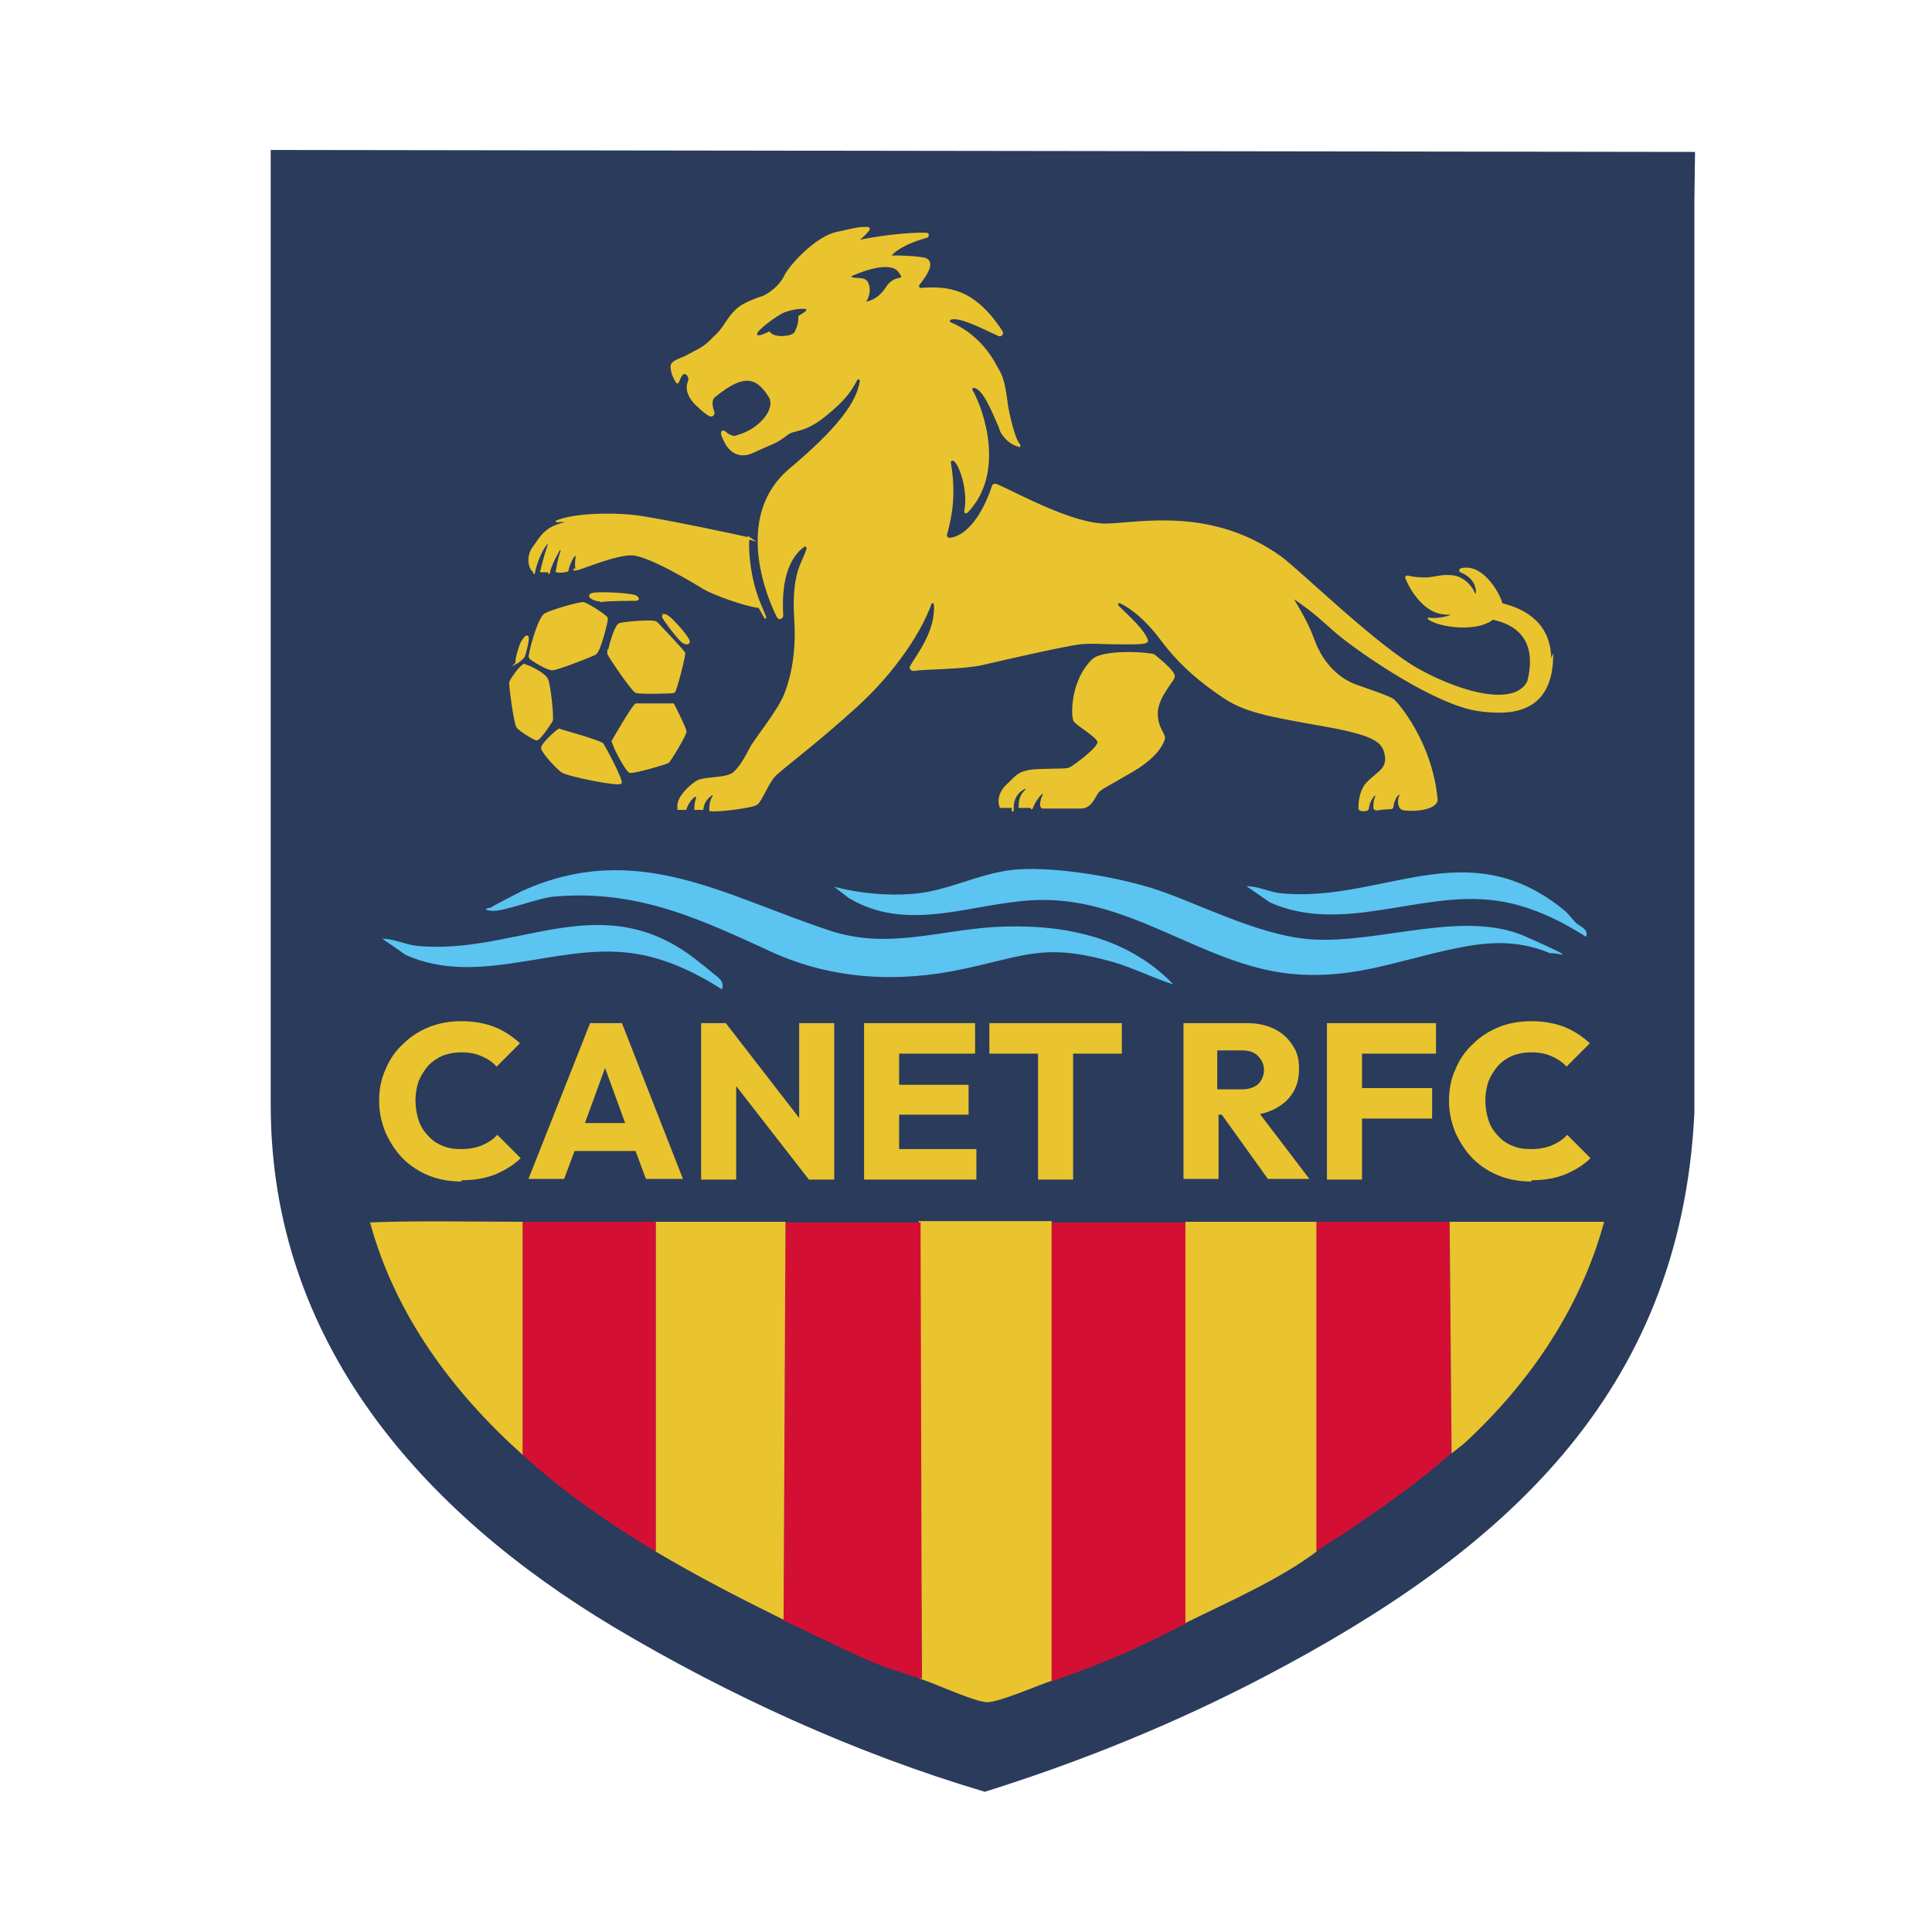 <?xml version="1.0" encoding="UTF-8"?>
<svg id="Calque_1" xmlns="http://www.w3.org/2000/svg" xmlns:xlink="http://www.w3.org/1999/xlink" version="1.1" viewBox="0 0 297.6 297.6">
  <!-- Generator: Adobe Illustrator 29.4.0, SVG Export Plug-In . SVG Version: 2.1.0 Build 152)  -->
  <defs>
    <style>
      .st0, .st1, .st2, .st3, .st4, .st5 {
        stroke-miterlimit: 10;
      }

      .st0, .st2, .st3 {
        stroke-width: .3px;
      }

      .st0, .st3 {
        stroke: #e9c42e;
      }

      .st0, .st4, .st5, .st6 {
        fill: #2a3b5c;
      }

      .st1 {
        fill: #1f284a;
        stroke: #1f284a;
      }

      .st1, .st4 {
        stroke-width: .2px;
      }

      .st7, .st3 {
        fill: #e9c42e;
      }

      .st2 {
        fill: #ffea29;
        stroke: #ffea29;
      }

      .st4, .st5 {
        stroke: #2a3b5c;
      }

      .st5 {
        stroke-width: .2px;
      }

      .st8 {
        fill: #5bc4f1;
      }

      .st6 {
        filter: url(#outer-glow-1);
      }

      .st9 {
        fill: #d40f34;
      }
    </style>
    <filter id="outer-glow-1" x="16" y="-2.4" width="270.7" height="304.1" filterUnits="userSpaceOnUse">
      <feOffset dx="0" dy="0"/>
      <feGaussianBlur result="blur" stdDeviation="8.5"/>
      <feFlood flood-color="#ebc630" flood-opacity=".9"/>
      <feComposite in2="blur" operator="in"/>
      <feComposite in="SourceGraphic"/>
    </filter>
  </defs>
  <path class="st6" d="M261.1,23.4l-219.4-.3v147.1c0,36.5,23.3,62.7,52.8,80.4,17.8,10.6,37.3,19.5,57.2,25.4,15-4.7,29.5-10.6,43.4-17.9,36-18.9,63.8-43.1,65.9-86.7V31s.1-7.6.1-7.6Z"/>
  <path class="st8" d="M180.6,151.6c-3.1-1-6-2.5-9.1-3.4-10.6-3-13.4-1-23.3,1.1-9.9,2.1-19.9,1.6-29.2-2.6-11.1-5.1-20.7-9.7-33.6-8.6-2.5.2-7.9,2.4-9.7,2.2s-.2-.5-.1-.5c.2-.2,4.1-2.2,4.7-2.5,17.8-8.1,31.4.8,47.7,6.1,8.7,2.8,16.2,0,25-.6,10.2-.6,20.5,1.3,27.7,8.8Z"/>
  <path class="st8" d="M238.7,146.8c-5.4-2.2-10-1.7-15.5-.5-8.7,1.9-15.1,4.6-24.4,3.7-13.9-1.4-25.2-12.4-40.2-11.3-9.3.6-19,5-27.9-.4l-2.2-1.7c3.9,1,8,1.4,12,1.1,5.4-.4,10.1-3.1,15.4-3.7s14.5.7,21.2,2.7,16.4,7.4,24.9,8c10.5.7,23.5-4.7,33.1-.4s4.1,2.1,3.5,2.6Z"/>
  <g>
    <path class="st3" d="M94.4,114.1s3.2-5.6,3.6-5.6h5.7c0,0,1.9,3.7,1.9,4.2s-2.4,4.5-2.7,4.7-5.4,1.7-5.9,1.5-2.7-4.2-2.6-4.8Z"/>
    <path class="st3" d="M86.1,112.4s6.4,1.8,6.7,2.2,3.1,5.6,2.8,6-8.2-1.1-9.1-1.8-3-3-3-3.6,2.2-2.6,2.6-2.8Z"/>
    <path class="st3" d="M80.9,102.5c.3,0,3,1.2,3.4,2.2s.9,5.9.7,6.3-1.9,2.9-2.3,2.9-2.6-1.4-3-1.9-1.2-6.5-1.1-6.9,1.6-2.6,2.2-2.7Z"/>
    <path class="st3" d="M79.6,102.1c-.3,0,.5-2.7.8-3.2s.8-1.2.9-.7-.5,2.7-.6,2.9-.9.9-1.1,1Z"/>
    <path class="st3" d="M81.6,101.3c-.2-.2,1.3-6.1,2.4-6.7s5.4-1.8,5.9-1.7,3.6,2,3.6,2.4-1.1,5-1.8,5.4-5.7,2.3-6.5,2.4-3.2-1.4-3.6-1.8Z"/>
    <path class="st3" d="M93.7,100.8c0-.4,1-4.5,1.8-4.7s5.2-.6,5.6-.2,4.2,4.4,4.3,4.7-1.3,5.9-1.6,6-5.2.2-5.8,0-4.1-5.4-4.3-5.9Z"/>
    <path class="st3" d="M92.5,92.5c-1,0-2.2-.7-1.3-1s6.3,0,6.8.4.2.5-.1.5-4.4,0-5.3.2Z"/>
    <path class="st3" d="M102.2,95.2c-.2-.3,0-1,1.3.3s2.6,2.9,2.6,3.3-.4.4-.9.1-2.7-3.1-3-3.8Z"/>
  </g>
  <path class="st8" d="M240.8,140.1c.8.6,1.3,1.4,1.9,2s2.1,1,1.6,2.2c-4.2-2.7-9.1-5-14.1-5.6-11.5-1.5-23.4,5.3-34.6.3l-3.6-2.5c1.8,0,3.5.9,5.3,1.1,15.6,1.5,28.6-9.6,43.5,2.5Z"/>
  <path class="st8" d="M107.7,148.2c.8.6,1.4,1.1,2.1,1.7s1.9,1.2,1.4,2.5c-4.2-2.7-9.1-5-14.1-5.6-11.5-1.5-23.4,5.3-34.6.3l-3.6-2.5c1.8,0,3.5.9,5.3,1.1,15.6,1.5,28.6-9.6,43.5,2.5Z"/>
  <path class="st7" d="M162,188.2v70.7c-2.1.7-8.1,3.3-9.9,3.3s-7.5-2.6-9.5-3.3-.6-.4-.6-.4l-.5-70.4c6.8,0,13.7,0,20.5,0Z"/>
  <path class="st9" d="M141.8,188.2l.2,70.4c-3.3-1-6.3-1.9-9.5-3.4-3.7-1.7-7.8-3.7-11.8-5.6l.3-61.3c6.8,0,14,0,20.8,0Z"/>
  <path class="st9" d="M182.8,188.2v61.8c-3.1,1.6-7.3,3.7-10.6,5.1-3.5,1.5-6.9,2.7-10.2,3.9v-70.7c6.9,0,13.9,0,20.8,0Z"/>
  <path class="st7" d="M202.8,188.2v50.8c-5.7,4.3-13.7,7.8-20.2,11v-61.8c6.7,0,13.4,0,20.2,0Z"/>
  <path class="st7" d="M121,188.2l-.3,61.3c-6.7-3.3-13.3-6.7-19.7-10.5v-50.8c6.7,0,13.3,0,20,0Z"/>
  <path class="st9" d="M101,188.2v50.8c-6.9-4.1-14.5-9.4-20.5-14.9v-35.9c6.8,0,13.7,0,20.5,0Z"/>
  <path class="st9" d="M223.3,188.2l.3,35.6c-5.3,4.7-10.4,8.2-16.1,12.1-1,.7-3.8,2.3-4.7,3.1v-50.8c6.7,0,13.9,0,20.5,0Z"/>
  <path class="st7" d="M80.5,188.2v35.9c-10.8-9.7-19.6-21.5-23.5-35.8,7.8-.3,15.7-.1,23.5-.1Z"/>
  <path class="st7" d="M223.3,188.2c7.9,0,15.8,0,23.8,0-3.6,13.2-11.3,24.6-21.3,33.9-.4.4-1.9,1.5-2.2,1.8l-.3-35.6Z"/>
  <g>
    <path class="st7" d="M71.1,182c-1.8,0-3.5-.3-5-.9s-2.9-1.5-4-2.6c-1.1-1.1-2-2.5-2.7-4-.6-1.5-1-3.1-1-4.9s.3-3.4,1-4.9c.6-1.5,1.5-2.8,2.7-3.9,1.1-1.1,2.5-2,4-2.6,1.5-.6,3.2-.9,5-.9s3.6.3,5.1.9c1.5.6,2.8,1.5,3.9,2.5l-3.6,3.6c-.6-.7-1.4-1.2-2.3-1.6-.9-.4-1.9-.6-3.1-.6s-2,.2-2.9.5c-.9.4-1.6.9-2.2,1.5-.6.7-1.1,1.5-1.5,2.4-.3.9-.5,1.9-.5,3s.2,2.2.5,3.1.8,1.7,1.5,2.4c.6.7,1.4,1.2,2.2,1.5.9.4,1.8.5,2.9.5s2.3-.2,3.2-.6c.9-.4,1.7-.9,2.3-1.6l3.6,3.6c-1.1,1.1-2.5,1.9-3.9,2.5-1.5.6-3.2.9-5.2.9Z"/>
    <path class="st7" d="M95.8,157.6h-4.9l-9.5,24h5.5l1.6-4.3h9.4l1.6,4.3h5.7l-9.4-24ZM90.1,173l3.1-8.5,3.1,8.5h-6.2Z"/>
    <polygon class="st7" points="128.5 157.6 128.5 181.7 124.6 181.7 113.4 167.3 113.4 181.7 108 181.7 108 157.6 111.8 157.6 123.1 172.2 123.1 157.6 128.5 157.6"/>
    <polygon class="st7" points="150.4 177 150.4 181.7 133.1 181.7 133.1 157.6 150.2 157.6 150.2 162.3 138.5 162.3 138.5 167.1 149.2 167.1 149.2 171.7 138.5 171.7 138.5 177 150.4 177"/>
    <polygon class="st7" points="172.8 157.6 172.8 162.3 165.3 162.3 165.3 181.7 159.9 181.7 159.9 162.3 152.4 162.3 152.4 157.6 172.8 157.6"/>
    <path class="st7" d="M194,171.6c.8-.1,1.5-.4,2.2-.7,1.2-.6,2.2-1.4,2.9-2.5.7-1.1,1-2.3,1-3.8s-.3-2.6-1-3.6c-.7-1.1-1.6-1.9-2.8-2.5-1.2-.6-2.6-.9-4.2-.9h-9.8v24h5.4v-9.9h.5l7.1,9.9h6.4l-7.7-10.1ZM187.6,161.8h3.8c1,0,1.9.3,2.4.9.6.6.9,1.3.9,2.1s-.3,1.6-.9,2.2c-.6.5-1.4.8-2.5.8h-3.8v-6Z"/>
    <polygon class="st7" points="209.8 162.3 209.8 167.6 220.6 167.6 220.6 172.3 209.8 172.3 209.8 181.7 204.4 181.7 204.4 157.6 221.2 157.6 221.2 162.3 209.8 162.3"/>
    <path class="st7" d="M235.9,182c-1.8,0-3.5-.3-5-.9-1.5-.6-2.9-1.5-4-2.6-1.1-1.1-2-2.5-2.7-4-.6-1.5-1-3.1-1-4.9s.3-3.4,1-4.9c.6-1.5,1.5-2.8,2.7-3.9,1.1-1.1,2.5-2,4-2.6,1.5-.6,3.2-.9,5-.9s3.6.3,5.1.9c1.5.6,2.8,1.5,3.9,2.5l-3.6,3.6c-.6-.7-1.4-1.2-2.3-1.6-.9-.4-1.9-.6-3.1-.6s-2,.2-2.9.5c-.9.4-1.6.9-2.2,1.5-.6.7-1.1,1.5-1.5,2.4-.3.9-.5,1.9-.5,3s.2,2.2.5,3.1c.3.9.8,1.7,1.5,2.4.6.7,1.4,1.2,2.2,1.5.9.4,1.8.5,2.9.5s2.3-.2,3.2-.6c.9-.4,1.7-.9,2.3-1.6l3.6,3.6c-1.1,1.1-2.5,1.9-3.9,2.5-1.5.6-3.2.9-5.2.9Z"/>
  </g>
  <path class="st3" d="M115.3,82.8c-.2,1.4,0,6.2,1.8,10.4s0,.3-.2.3c-2.4-.3-7.2-2.1-8.5-2.9s-8.4-5.1-11-5.2-7.8,2.2-8.6,2.3,0,0,0,0c-.1-.4-.1-1.1,0-1.8s-.3-.4-.5-.2c-.5.8-.8,1.7-.9,2.2,0,0,0,0,0,0-.6.2-1.4.2-1.6.1s0,0,0,0c0-.3.2-1.7.7-3.1,0-.3-.3-.4-.4-.2-.7,1.2-1.4,2.7-1.5,3.3s0,0,0,0c-.6,0-1,0-1.2,0s0,0,0,0c0-.3.5-2.2,1-3.7s-.3-.5-.5-.2c-.9,1.3-1.5,3.3-1.6,3.9s0,0,0,0c-.6-.1-1.3-2.1-.1-3.7s1.7-3,4.8-3.7.2-.3,0-.3c-.3-.1-1.1,0-1.2,0s0,0,0,0c2.6-1.1,8.7-1.3,12.8-.7s16,3.1,17,3.4Z"/>
  <path class="st3" d="M177.8,101s3.3,2.5,3,3.3-2.5,3.1-2.6,5.4,1.2,3.4,1.1,4-.9,2.7-4.8,5c-3.9,2.3-4.9,2.7-5.4,3.3s-1,2.4-2.6,2.4h-5.9c0,0-.1,0-.2-.2-.1-.3,0-1,.3-1.6s-.2-.5-.4-.3c-.6.6-1.1,1.5-1.3,2s0,0,0,0c-.9,0-1.7,0-1.9,0s0,0,0,0c0-.3-.2-1.4.8-2.4s0-.5-.3-.4c-.9.5-1.6,1.5-1.6,2.8s0,0,0,0c-1,0-1.5,0-1.7,0s-.2,0-.2-.1c-.2-.5-.4-1.9,1.1-3.3s1.7-2.2,5.1-2.3,4,0,4.6-.3,4.4-3.1,4.3-4-3.3-2.6-3.7-3.3-.5-6.2,2.9-9.4c1.8-1.5,9.1-1,9.5-.6Z"/>
  <path class="st2" d="M154.3,65.7c0-.2-.2-.4-.2-.6,0,.2.2.4.2.6Z"/>
  <path class="st3" d="M239.1,101.4c-.3,8.7-6.9,8.6-11.3,8-6.6-.9-18.1-8.8-21.8-11.9-2.1-1.8-3.3-3.1-6.7-5.4-.9-.5,1.5,2.3,3,6.4,1.5,4.2,4.3,6.2,6.3,7,1.9.7,5.3,1.8,6,2.3.6.5,5.9,6.5,6.7,15.4,0,0,0,0,0,.1-.4,1.6-4.6,1.6-5.3,1.3-.5-.2-.7-1.3-.3-2,.1-.2-.1-.4-.3-.3-.6.5-.8,1.3-.9,1.9,0,.2-.1.3-.3.3-.7,0-1.6.1-2.1.2-.2,0-.4-.1-.4-.3,0-.4,0-1.1.3-1.7.1-.2-.2-.4-.4-.2-.6.7-.8,1.4-.9,2,0,.2-.2.3-.4.3h-.5c-.2,0-.4-.1-.4-.3,0-.6,0-2.1.9-3.5,1.4-1.8,3.4-2.2,3.2-4.4-.3-2.2-1.2-3.3-8.7-4.7-7.6-1.4-12.5-2-16.1-4.4-3.6-2.4-6.8-5-9.8-9-2.3-3.1-4.6-4.9-6.3-5.7-.4-.2-.7.3-.4.6,1.7,1.7,4,3.7,4.5,5.3,0,.5-2.3.4-4.7.4-2.4,0-3.6-.2-5.6,0-2,.2-11.3,2.3-15.1,3.2-3.2.7-8.6.6-10.6.9-.3,0-.5-.3-.4-.5,1.1-1.9,4-5.5,3.7-9.6,0-.4-.6-.5-.7,0-1.5,4.1-5.3,10.1-11.3,15.6-6.8,6.2-12,9.9-12.8,10.9-.9,1-2,3.7-2.6,4.2-.5.5-6.1,1.2-7.2,1,0,0,0,0,0,0,0-.4,0-1.4.5-2.1.1-.2-.1-.5-.3-.3-.8.5-1.3,1.3-1.4,2.2,0,0,0,0-.1,0-.5,0-.8,0-1,0,0,0,0,0,0,0,0-.2,0-1,.3-1.7,0-.2-.2-.4-.4-.3-.9.6-1.3,1.7-1.4,2,0,0,0,0,0,0h-1.1c0,0,0,0,0-.1,0-.3-.3-1.4,1.8-3.3,0,0,0,0,0,0,1-.8,1.1-1,2.5-1.2,1.4-.2,3.3-.2,4.2-.9.9-.7,1.9-2.4,2.6-3.8.7-1.4,4.4-5.8,5.4-8.5,1-2.6,1.8-6.3,1.5-11.3-.5-7.5,1.3-8.8,1.9-11,0-.3-.3-.6-.6-.4-2.6,1.9-3.6,5.7-3.3,10.7,0,.4-.5.6-.7.2-2.3-4.6-6.1-16,1.9-22.7,7.5-6.3,10.4-10.3,10.9-13.6,0-.4-.5-.6-.7-.2-1,1.9-2,3.2-4.7,5.4-3.4,2.8-4.9,2.1-6,3-1.8,1.4-2.2,1.3-5.2,2.7-2.9,1.4-4.2-1.4-4.2-1.4,0,0,0,0,0,0-.3-.6-.8-1.5-.5-1.7.4-.2.5.6,1.8.8.2,0,.4-.1.7-.2,3.2-.9,6-4.1,4.7-6.1-2-3.1-4-3.6-8.5.1-.6.5-.4,1.6-.1,2.4.1.3-.2.6-.5.5-.6-.3-1.3-.9-1.8-1.4-.6-.5-2.2-2.1-1.5-3.8.2-.4,0-1-.3-1.2-1-.7-1.3,1.6-1.5,1.3-.3-.4-.6-1.1-.7-1.4-.1-.4-.3-1.2,0-1.5.6-.6,1.5-.7,2.5-1.3,2.5-1.3,2.5-1.3,4.4-3.2,1.2-1.1,2-3.4,4-4.5.9-.5,1.9-.9,2.8-1.2.1,0,.2,0,.3-.1.9-.4,2.5-1.5,3.3-3.1.8-1.7,4.8-6,7.9-6.7,2.7-.6,3.3-.8,4.8-.8.2,0,.3.1.2.3-.4.5-1.1,1.2-1.9,1.8,2.7-.6,7.6-1.3,10.8-1.2.3,0,.3.4,0,.5-3.9,1.1-5.1,2.3-5.7,3,1.5,0,3.2,0,5.2.3,1.7.3.9,2-.7,4-.2.3,0,.7.3.7,4.2-.3,8.2,0,12.5,6.6.2.3-.1.7-.5.5-3.6-1.7-6.1-2.9-7.4-2.5-.3.1-.3.6,0,.7,2.3.9,5.2,3.1,7,6.6.7,1.2,1.2,1.8,1.7,5.9.2,1.5,1.2,5.7,1.9,6.2,0,0,0,.2,0,.2-.8-.2-2-.8-2.8-2.3,0,0,0,0,0,0,0,0,0,0,0,0,0-.2-.2-.4-.2-.6-1.1-2.5-2.5-6.1-4-6.2-.3,0-.5.3-.3.6,1.7,3,5,12.6-.7,18.6-.2.2-.4.2-.3-.2.6-3.1-.9-7.6-1.9-7.8-.3,0-.5.2-.5.4.7,4,.5,7.4-.6,11.2,0,.3.3.6.5.6,2.9-.2,5.4-4,6.7-8,0-.3.4-.4.6-.3,3.2,1.4,11.8,6.2,17,6.1,5.5-.2,16.2-2.5,26.7,5,2.7,1.9,15,14,21.5,17.5,6.6,3.6,14.7,5.7,16.7,1.7,1.1-4.3.3-8.5-5.5-9.7h0c-2.2,1.9-8,1.3-9.8,0,0,0,0-.1,0,0,1.4.2,3.5-.3,3.8-.7,0,0,0-.1,0-.1-2,.2-4-.2-6.2-3.4-.6-.9-.9-1.7-1.1-2.1,0-.1,0-.2.2-.2.7.2,1.8.3,2.7.3,1.5,0,2.6-.6,4.5-.3,1.9.4,2.9,2.1,3.1,2.7,0,0,.4.3.4-.2,0-.6-.1-2.3-2.5-3.3-.1,0-.1-.2,0-.3,3.3-.9,5.8,3.7,6.2,5,0,.2,0,.3.3.4,3.5.9,7.5,3.1,7.3,9Z"/>
  <path class="st0" d="M130.9,42.5c1.5-.7,6.2-2.6,7.6-.7s-.5.3-1.9,2.5-3.2,2.3-3.5,2.4c.6-.8,1-2,.5-3.1s-2.2-.2-2.8-1.1Z"/>
  <path class="st4" d="M118.7,51.1c.7.9,3.3.6,3.6,0,.5-.9.7-2,.5-2.7s-4.8,1.8-4.1,2.7Z"/>
  <path class="st1" d="M122.6,48.1"/>
  <path class="st5" d="M116.7,51.5c0-.6,3.3-3,4.2-3.3,1.4-.5,2.6-.6,3.2-.5s-7.3,4.4-7.3,3.8Z"/>
</svg>